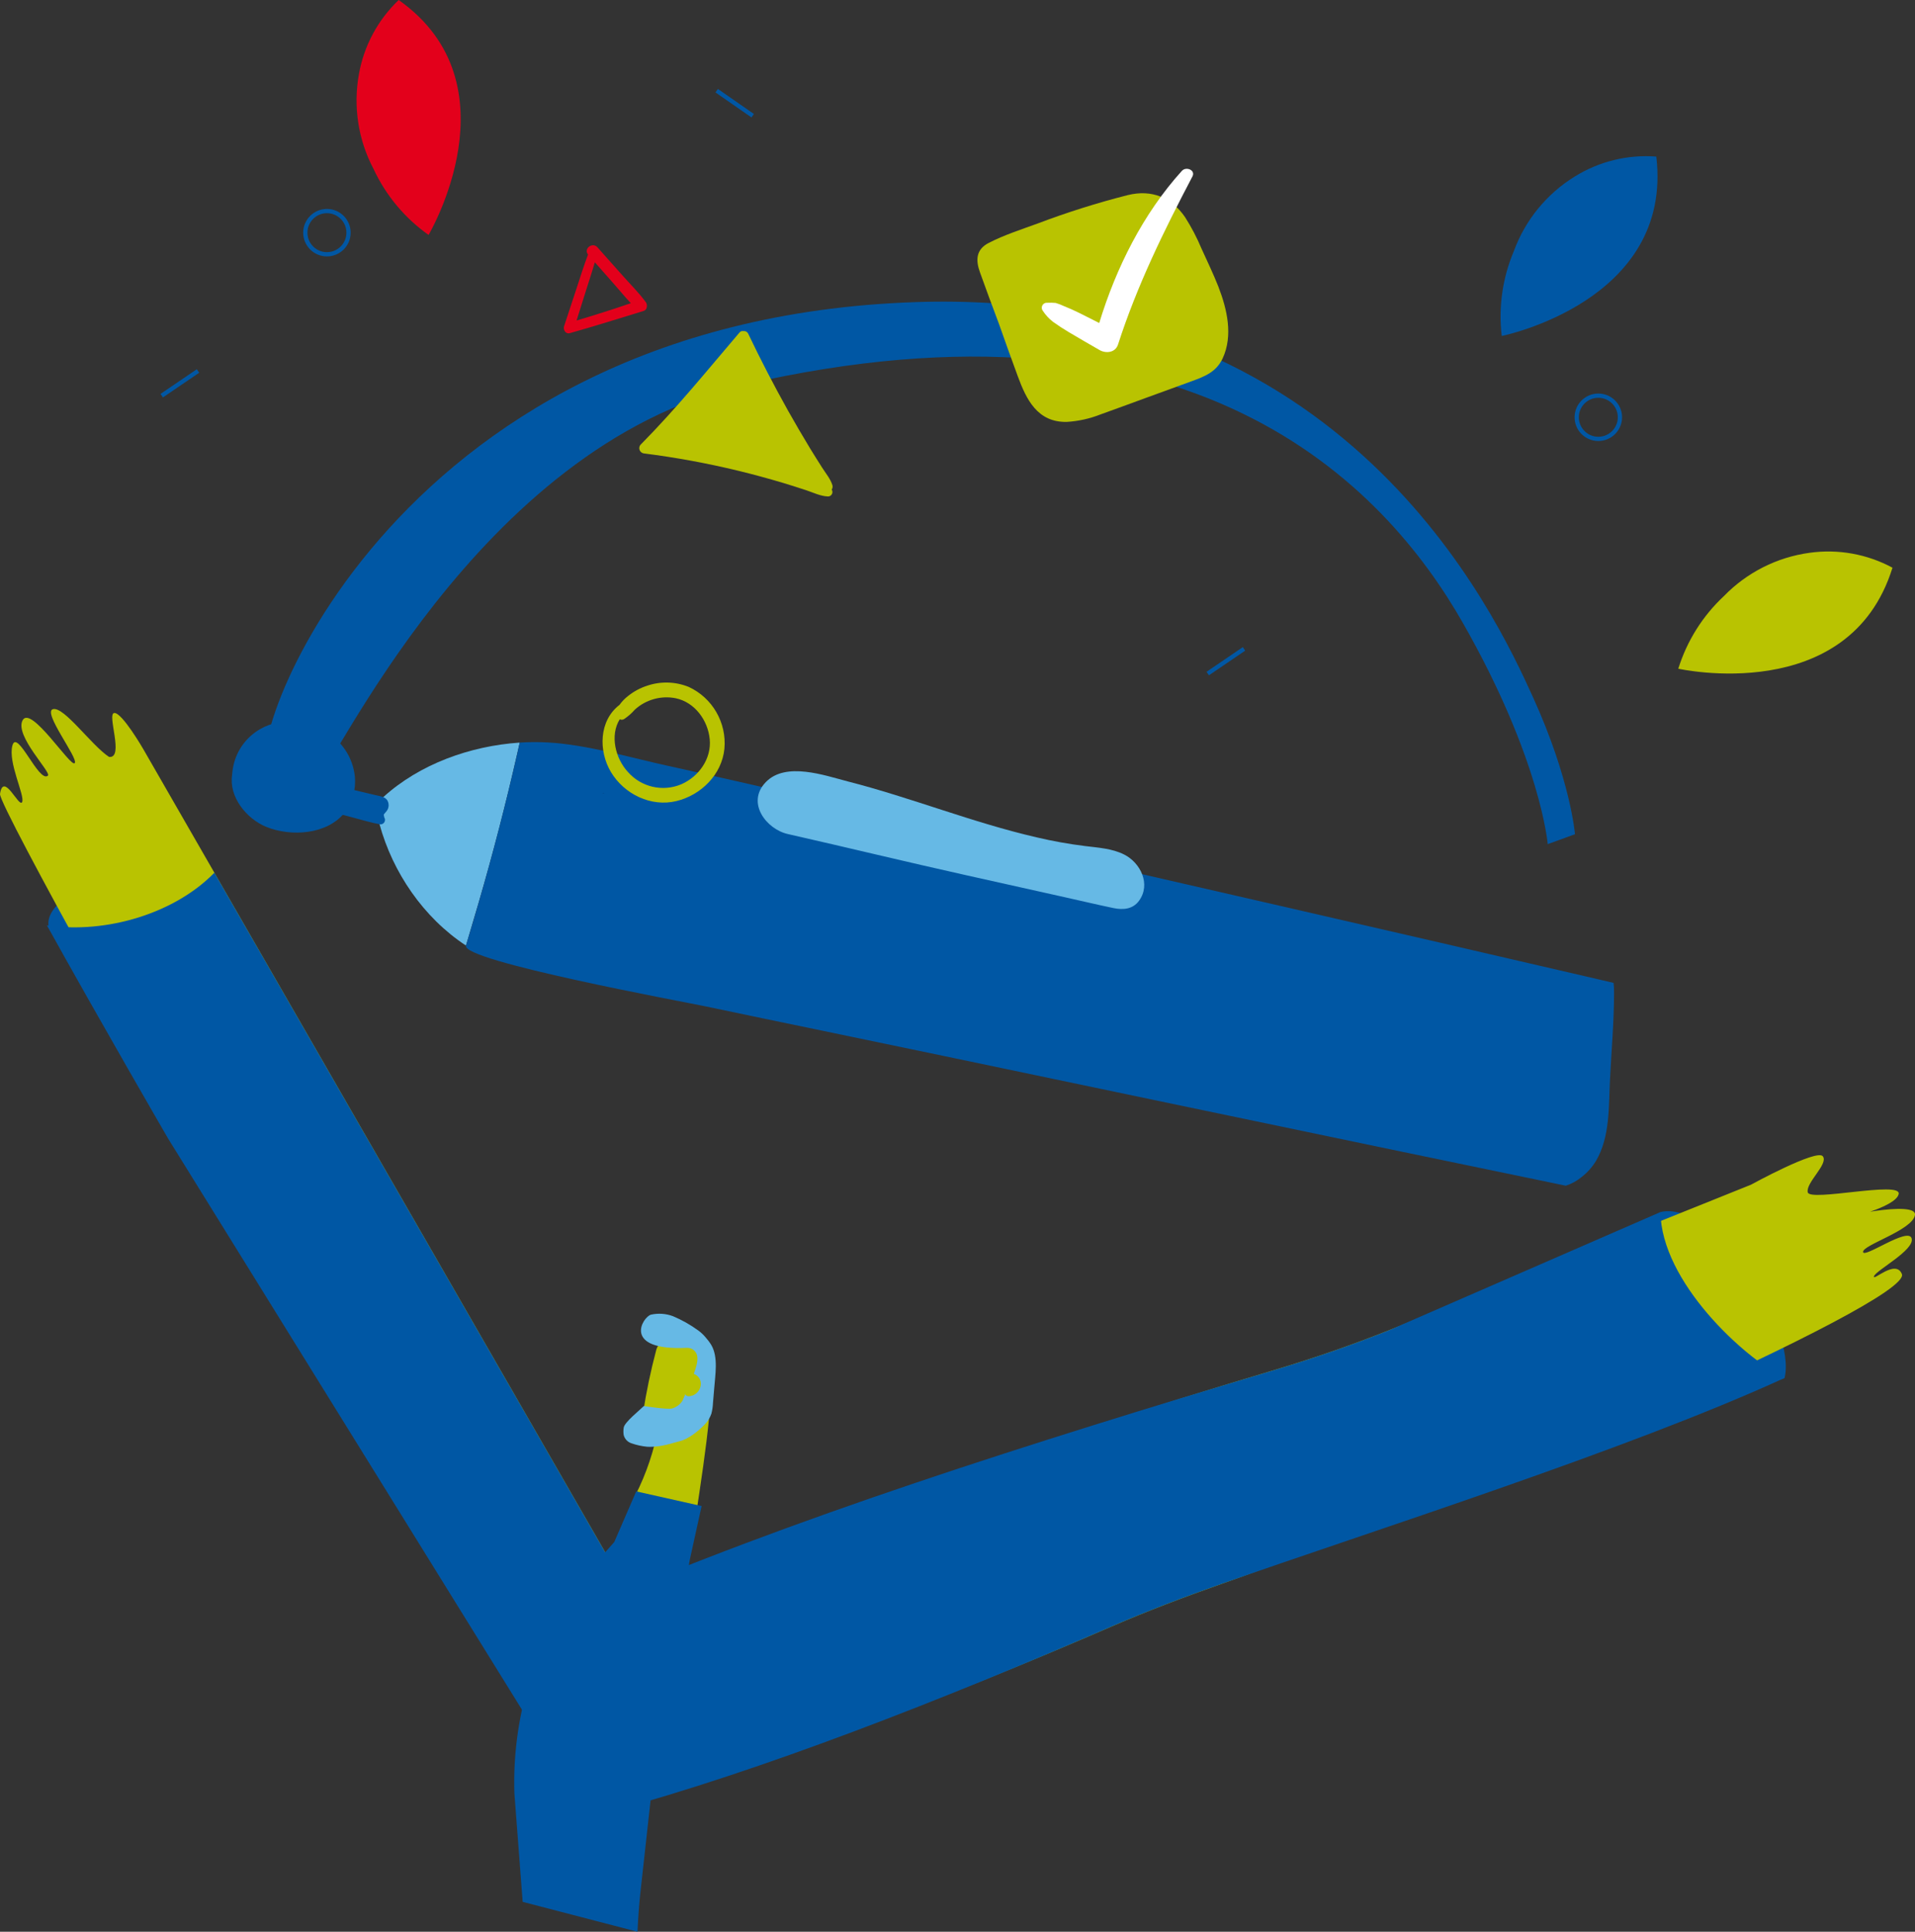 <svg xmlns="http://www.w3.org/2000/svg" xmlns:xlink="http://www.w3.org/1999/xlink" id="Calque_1" data-name="Calque 1" viewBox="867.49 257.65 957.07 965.37"><rect x="867.49" y="257.65" width="957.07" height="965.37" fill="#333333" stroke="none"/><defs><style>      .cls-1 {        fill: #66b9e5;      }      .cls-1, .cls-2, .cls-3, .cls-4, .cls-5, .cls-6, .cls-7 {        stroke-width: 0px;      }      .cls-8 {        clip-path: url(#clippath);      }      .cls-2, .cls-9 {        fill: none;      }      .cls-3 {        fill: #0057a4;      }      .cls-9 {        stroke: #0057a4;        stroke-miterlimit: 10;        stroke-width: 2.12px;      }      .cls-10 {        clip-path: url(#clippath-1);      }      .cls-11 {        clip-path: url(#clippath-4);      }      .cls-12 {        clip-path: url(#clippath-3);      }      .cls-13 {        clip-path: url(#clippath-2);      }      .cls-4 {        fill: #e3001b;      }      .cls-5 {        fill: #b9c301;      }      .cls-6 {        fill: #fff;      }      .cls-7 {        fill: #0d184c;      }    </style><clipPath id="clippath"><rect class="cls-2" x="621.94" y="82.69" width="1243.46" height="2203.61" transform="translate(-463.12 1375.83) rotate(-50)"></rect></clipPath><clipPath id="clippath-1"><rect class="cls-2" x="1002.39" y="344.11" width="627.47" height="608.13" transform="translate(-142.32 489.23) rotate(-20)"></rect></clipPath><clipPath id="clippath-2"><rect class="cls-2" x="1706.26" y="533.25" width="107.05" height="61"></rect></clipPath><clipPath id="clippath-3"><rect class="cls-2" x="1017.98" y="284.97" width="107.04" height="60.99" transform="translate(440.36 1237.04) rotate(-72)"></rect></clipPath><clipPath id="clippath-4"><rect class="cls-2" x="1601.97" y="347.62" width="107.05" height="61" transform="translate(-10.67 706.04) rotate(-24)"></rect></clipPath></defs><g id="Groupe_962" data-name="Groupe 962"><g class="cls-8"><g id="Groupe_961" data-name="Groupe 961"><path id="Trac&#xE9;_970" data-name="Trac&#xE9; 970" class="cls-5" d="M1184.97,1005.04c5.56-10.95,9.49-22.65,11.66-34.74.66-5.09-.53-1.59-7.74-6.61,1.62-10.53,3.81-20.98,6.54-31.28,2.04-8.24,20.03-13.25,25.72,2.26,4.41,12.02-.48,45.09-6.24,82.9l-29.93-12.54Z"></path><path id="Trac&#xE9;_971" data-name="Trac&#xE9; 971" class="cls-1" d="M1189.25,960.31c-1.89,1.94-9.68,8.09-10.04,10.77-.19,1.18-.2,2.38-.05,3.57.46,1.99,1.91,3.6,3.85,4.25,2.54.89,5.17,1.47,7.85,1.74,6.97.39,12.96-1.99,16.2-2.73,4.31-.98,9.29-4.95,12.37-8.12,1.61-1.57,2.84-3.49,3.58-5.61.46-1.77.73-3.59.81-5.42l.6-7.1c.5-6.86,2.14-15.79-1.45-21.88-.89-1.44-1.91-2.79-3.04-4.04-1.04-1.22-2.23-2.31-3.53-3.25-3.9-2.84-8.13-5.22-12.58-7.09-3.51-1.32-7.33-1.58-10.98-.77-4.19,1.11-14.76,18.14,17.95,16.59,2.76-.13,5.1,2,5.23,4.76.02.35.02.69.01,1.03-.03,4.75-5.64,16.32-7.49,20.7-1.21,1.86-3.06,3.22-5.2,3.82-2.39.61-14.09-1.23-14.09-1.23"></path><path id="Trac&#xE9;_972" data-name="Trac&#xE9; 972" class="cls-5" d="M1212.16,943.58c8.97,1.64,6,11.86-.69,11.82-.96-.04-1.7-.85-1.66-1.81,0-.12.02-.23.05-.35l2.3-9.67Z"></path><path id="Trac&#xE9;_973" data-name="Trac&#xE9; 973" class="cls-3" d="M891.89,721.18c37.09,7.75,62.66-4.56,82.73-27.41-9.13-13.45-87.69,4.91-82.73,27.41"></path><path id="Trac&#xE9;_974" data-name="Trac&#xE9; 974" class="cls-5" d="M1186.92,1062.87l-247.85-430.91s-10.58-18.3-14.47-18c-3.89.31,5.2,22.86-2.62,21.95-8.87-5.87-22.42-25.19-27.97-23.88s12.81,24.64,10.82,26.98-21.86-29.15-26.03-21.43c-4.17,7.72,14.53,26.06,12.62,27.7-4.48,3.83-15.34-23.58-17.71-15.13s6.33,25.15,4.84,28.32c-1.49,3.16-9.34-15.5-11.05-4.07-.85,5.72,91,169.07,91,169.07l183.6,310.76,44.82-71.36Z"></path><path id="Trac&#xE9;_975" data-name="Trac&#xE9; 975" class="cls-3" d="M974.62,693.77l212.3,369.11-44.82,71.36-190.59-307.6s-33.78-58.23-60.56-106.53c29.91,4.35,63.97-6.11,83.68-26.33"></path><path id="Trac&#xE9;_976" data-name="Trac&#xE9; 976" class="cls-3" d="M1697.33,863.37c26.02-6.43,68.27,57.23,62.05,82.89-15.11,8.69-82.68-52.53-62.05-82.89"></path><path id="Trac&#xE9;_980" data-name="Trac&#xE9; 980" class="cls-5" d="M1170.34,1061.73c101.55-44.11,213.49-83.38,333-119.12,20-5.98,39.76-12.76,59.14-20.52l180.08-72.39s32.92-18.04,35.92-14.22-8.61,13.19-7.52,18.02c1.08,4.82,46.66-5.82,45.45.8-1.2,6.62-27.1,12.79-28.27,12.56-3.92-.77,37.58-9.61,36.4-2.02s-26.21,14.97-25.93,18.45c.27,3.48,22.58-12.68,24.27-6.78,1.67,5.83-17.92,16-18.81,18.93s10.84-8.79,13.93-1.1c5.56,13.82-225.91,114.55-339.82,154.76-18.64,6.58-37.14,13.56-55.27,21.42-84.94,36.85-166.74,67.44-243.7,88.34l-8.88-97.13Z"></path><path id="Trac&#xE9;_981" data-name="Trac&#xE9; 981" class="cls-3" d="M1187.6,1202.88l6.71-60.7,17.89-104.93,5.94-26.97-32.68-7.33-10.97,25.29-18.39,20.87c-21.65,30.53-32.72,67.31-31.53,104.72l4.14,54.25,57.39,14.94c.31-6.72.77-13.45,1.5-20.15"></path><path id="Trac&#xE9;_988" data-name="Trac&#xE9; 988" class="cls-3" d="M1697.33,863.37l-134.84,58.72c-19.38,7.76-39.14,14.53-59.14,20.52-119.51,35.74-241.29,74.21-342.84,118.32l11.2,102.37c76.95-20.9,166.28-55.94,251.22-92.78,18.13-7.87,36.64-14.85,55.27-21.42,72.55-25.61,202.92-66.91,281.19-102.84-20.6-10.18-61.63-48.19-62.05-82.89"></path></g></g></g><g id="Groupe_968" data-name="Groupe 968"><g class="cls-10"><g id="Groupe_967" data-name="Groupe 967"><path id="Trac&#xE9;_990" data-name="Trac&#xE9; 990" class="cls-3" d="M1002.17,641.07c-15.8-2.86,54.57-223.44,322.99-232.45,214.62-7.21,289.74,156.19,308.53,197.55,18.79,41.36,20.93,68.37,20.93,68.37l-13.62,4.96s-3.38-42.1-42.46-110.66c-39.08-68.56-134.54-170.68-359.72-118.82-133.87,30.83-205.65,194.86-213.61,197.64s-23.04-6.59-23.04-6.59"></path><path id="Trac&#xE9;_991" data-name="Trac&#xE9; 991" class="cls-3" d="M1044.83,645.48c.66,6.44-1.12,12.9-4.98,18.1-8.75,11.23-26.99,12.33-39.39,7.25-9.88-4.09-18.66-15.04-16.96-25.95.12-1.96.43-3.9.92-5.8,1.9-7.19,6.6-13.33,13.04-17.05,11.4-6.65,27.22-4.35,37.01,4.23,5.81,4.83,9.51,11.72,10.34,19.22"></path><path id="Trac&#xE9;_992" data-name="Trac&#xE9; 992" class="cls-1" d="M1127.23,628.75l-1.21,5.33c-5.68,25.04-12.1,49.87-19.27,74.49-1.58,5.46-3.18,10.89-4.81,16.29-.5,1.75-1.04,3.54-1.58,5.32-21.22-13.94-36.62-36.56-43.19-60.63-.48-1.76-.89-3.5-1.31-5.28-1.58-.2-2.97-2.17-1.67-3.53,1.56-1.64,3.17-3.23,4.85-4.74,18.14-16.47,43.28-25.56,68.19-27.25"></path><path id="Trac&#xE9;_993" data-name="Trac&#xE9; 993" class="cls-3" d="M1149.2,629.39c17.42,2.06,35.05,7.23,51.69,10.89,25.66,5.65,51.28,11.53,76.88,17.42,76.39,17.5,152.76,35.01,229.12,52.55,53.23,12.21,106.45,24.5,159.66,36.86,2.45.58,4.91,1.13,7.36,1.73.16,1.36.24,2.73.23,4.11,0,.68,0,1.35,0,2-.05,13.93-1.31,27.95-2,41.88-.71,13.52.13,28.86-7.02,40.97-1.87,3.09-4.29,5.81-7.15,8.03-2.34,1.95-5.04,3.43-7.94,4.37l-12.94-2.69c-22.85-4.71-45.67-9.45-68.48-14.2-76.71-15.97-153.41-32-230.12-48.09-39.62-8.32-79.28-16.41-118.9-24.76-10.25-2.15-121.53-22.6-119.21-30.26.54-1.78,1.08-3.57,1.58-5.32,1.63-5.42,3.24-10.83,4.81-16.29,7.15-24.64,13.57-49.47,19.27-74.49l1.21-5.34c1.99-.13,3.97-.22,5.97-.25,5.35-.07,10.69.23,16,.88"></path><path id="Trac&#xE9;_994" data-name="Trac&#xE9; 994" class="cls-7" d="M1169.09,653.91l.68.14c-.43-.05-.82-.11-1.26-.13.19-.05.39-.06.58-.01"></path><path id="Trac&#xE9;_995" data-name="Trac&#xE9; 995" class="cls-3" d="M1041.97,651.86c2.19.52,4.34,1.04,6.51,1.56l6.48,1.54c2,.48,4.63.69,5.96,2.43,1.18,1.76,1.06,4.09-.3,5.71-.43.58-.96,1.03-1.35,1.61.11.47.2.94.25,1.41.69,1.03.42,2.42-.6,3.11-.45.3-1,.43-1.54.36-4.3-.79-8.54-2.07-12.77-3.18-4.3-1.13-8.62-2.29-12.9-3.51-1.15-.48-1.83-1.67-1.66-2.9.34-1.99.6-4.03,1.05-6.02.32-2.28,2.42-3.87,4.7-3.57,2.09.36,4.16.84,6.2,1.45"></path><path id="Trac&#xE9;_996" data-name="Trac&#xE9; 996" class="cls-1" d="M1385.55,676.1c8.02,1.89,16.13,3.35,24.3,4.36,6.53.81,13.45,1.21,19.43,4.21,8.18,4.1,13.5,14.83,7.48,23.11-3.08,4.27-7.98,4.67-12.78,3.67-8.25-1.71-16.46-3.69-24.67-5.5-16.32-3.66-32.65-7.3-48.96-10.92-29.82-6.64-59.36-13.84-89.17-20.59-10.61-2.4-20.94-15.61-10.96-25.94,9.97-10.33,29.42-3.33,40.95-.35,31.81,8.13,62.35,20.57,94.38,27.95"></path><path id="Trac&#xE9;_997" data-name="Trac&#xE9; 997" class="cls-4" d="M1190.22,408.61c-3.57-4.85-8.02-9.22-12.01-13.74-4.03-4.56-8.07-9.11-12.14-13.64-2.51-2.81-7.06.74-4.69,3.61-2.11,5.55-3.87,11.23-5.72,16.86-2.1,6.35-4.19,12.69-6.28,19.04-.54,1.63.82,3.98,2.79,3.43,12.39-3.48,24.65-7.36,36.96-11.12,1.87-.57,2.09-3.09,1.1-4.44M1160.17,403.41c1.54-4.88,3.18-9.75,4.6-14.68,2.99,3.4,5.98,6.79,8.98,10.17,3,3.37,5.9,6.93,9,10.27-8.96,3.1-18.03,5.93-27.11,8.66,1.51-4.81,3.02-9.61,4.54-14.42"></path><path id="Trac&#xE9;_998" data-name="Trac&#xE9; 998" class="cls-5" d="M1283.16,502.33c.66,1.03.36,2.41-.67,3.07-.4.26-.88.38-1.36.34-3.62-.16-7.19-1.92-10.63-3.07-3.81-1.26-7.64-2.47-11.44-3.63-7.45-2.23-14.94-4.26-22.46-6.1-15.6-3.78-31.39-6.69-47.31-8.7-1.46-.2-2.47-1.54-2.28-2.99.09-.64.41-1.23.9-1.65,17.52-17.73,33.05-36.88,49.18-55.8.47-.59,1.24-.85,1.97-.68,1.01-.13,1.98.42,2.39,1.35,6.22,13.03,12.87,25.87,19.94,38.51,3.58,6.35,7.23,12.6,11.01,18.83,1.96,3.16,3.93,6.36,5.97,9.53,1.77,2.81,4.2,5.63,5.15,8.84.19.74.05,1.52-.38,2.15"></path><path id="Trac&#xE9;_999" data-name="Trac&#xE9; 999" class="cls-5" d="M1476.43,400.99c4.28,11.04,7.44,24.29,2.11,35.76-3.17,6.74-8.71,8.94-15.45,11.4l-23.45,8.54c-7.34,2.67-14.7,5.42-22.1,8.05-5.4,2.14-11.1,3.4-16.9,3.75-14.67.3-20.23-11.23-24.49-22.83-3.19-8.67-6.32-17.37-9.39-26.1-3.26-8.53-6.35-17.12-9.48-25.74-2.16-5.93-2.19-11.44,4.35-14.77,7.67-3.96,16.28-6.73,24.36-9.67,14.78-5.6,29.87-10.36,45.19-14.25,12.04-2.92,21.84,1.26,28.54,10.99,3.19,5,5.95,10.27,8.24,15.74,2.89,6.36,5.94,12.67,8.49,19.16"></path><path id="Trac&#xE9;_1000" data-name="Trac&#xE9; 1000" class="cls-6" d="M1458.18,343.02c-19.38,21.39-32.9,48.43-41.32,76.05-3.36-1.7-6.72-3.42-10.1-5.09-2.53-1.25-5.12-2.39-7.74-3.44-1.27-.61-2.6-1.11-3.95-1.5-1.41-.12-2.84-.15-4.25-.08-1.37-.11-2.56.92-2.67,2.29-.05.6.13,1.21.5,1.69,1.38,2.13,3.12,4.01,5.14,5.56,2.52,1.81,5.13,3.52,7.8,5.1,5.12,3.03,10.27,6.03,15.43,8.98,3.21,1.83,7.91,1.34,9.23-2.76,9.48-29.41,22.85-56.69,37.18-83.97,1.7-3.23-3.17-5.11-5.24-2.83"></path><path id="Trac&#xE9;_1001" data-name="Trac&#xE9; 1001" class="cls-5" d="M1211.67,600.92c-6.66-2.69-14.07-2.89-20.87-.55-3.4,1.11-6.57,2.82-9.37,5.06-1.66,1.27-3.13,2.79-4.34,4.49-10.28,7.84-10.56,23.07-4.25,33.58,6.63,11.03,20,17.57,32.74,14.47,12.29-2.98,22.68-13.25,23.95-26.13,1.19-13.05-5.97-25.44-17.87-30.93M1222.19,627.03c.95,9.77-5.41,18.68-14.16,22.53-9.29,3.94-20.06,1.47-26.71-6.11-6.31-6.79-9.09-18.33-4.1-26.35.67.32,1.45.3,2.09-.05,2.03-1.33,3.86-2.93,5.45-4.76,5.52-5.04,13.11-7.15,20.44-5.7,9.56,2.02,16.08,11.04,16.99,20.46"></path></g></g></g><g id="Groupe_964" data-name="Groupe 964"><g class="cls-13"><g id="Groupe_963" data-name="Groupe 963"><path id="Trac&#xE9;_989" data-name="Trac&#xE9; 989" class="cls-5" d="M1813.31,541.36c-12.66-6.84-27.18-9.45-41.43-7.46-16.29,2.22-31.37,9.84-42.82,21.64-10.62,9.91-18.48,22.42-22.8,36.29,0,0,85.41,19.16,107.05-50.48"></path></g></g></g><g id="Groupe_965" data-name="Groupe 965"><g class="cls-12"><g id="Groupe_963-2" data-name="Groupe 963-2"><path id="Trac&#xE9;_989-2" data-name="Trac&#xE9; 989-2" class="cls-4" d="M1066.75,257.65c-10.42,9.93-17.39,22.93-19.89,37.1-2.93,16.18-.34,32.87,7.35,47.41,6.14,13.17,15.61,24.51,27.47,32.9,0,0,44.61-75.3-14.92-117.4"></path></g></g></g><g id="Groupe_966" data-name="Groupe 966"><g class="cls-11"><g id="Groupe_963-3" data-name="Groupe 963-3"><path id="Trac&#xE9;_989-3" data-name="Trac&#xE9; 989-3" class="cls-3" d="M1695.28,335.9c-14.35-1.1-28.67,2.42-40.88,10.04-13.98,8.65-24.66,21.74-30.31,37.18-5.68,13.38-7.77,28-6.07,42.43,0,0,85.81-17.24,77.26-89.65"></path></g></g></g><circle id="Ellipse_5" data-name="Ellipse 5" class="cls-9" cx="1030.88" cy="373.93" r="10.8"></circle><circle id="Ellipse_9" data-name="Ellipse 9" class="cls-9" cx="1666.29" cy="466.18" r="10.8"></circle><line id="Ligne_43" data-name="Ligne 43" class="cls-9" x1="966.44" y1="443.05" x2="948.32" y2="455.38"></line><line id="Ligne_46" data-name="Ligne 46" class="cls-9" x1="1489.21" y1="581.92" x2="1471.09" y2="594.25"></line><line id="Ligne_44" data-name="Ligne 44" class="cls-9" x1="1243.67" y1="315.47" x2="1225.67" y2="302.97"></line></svg>